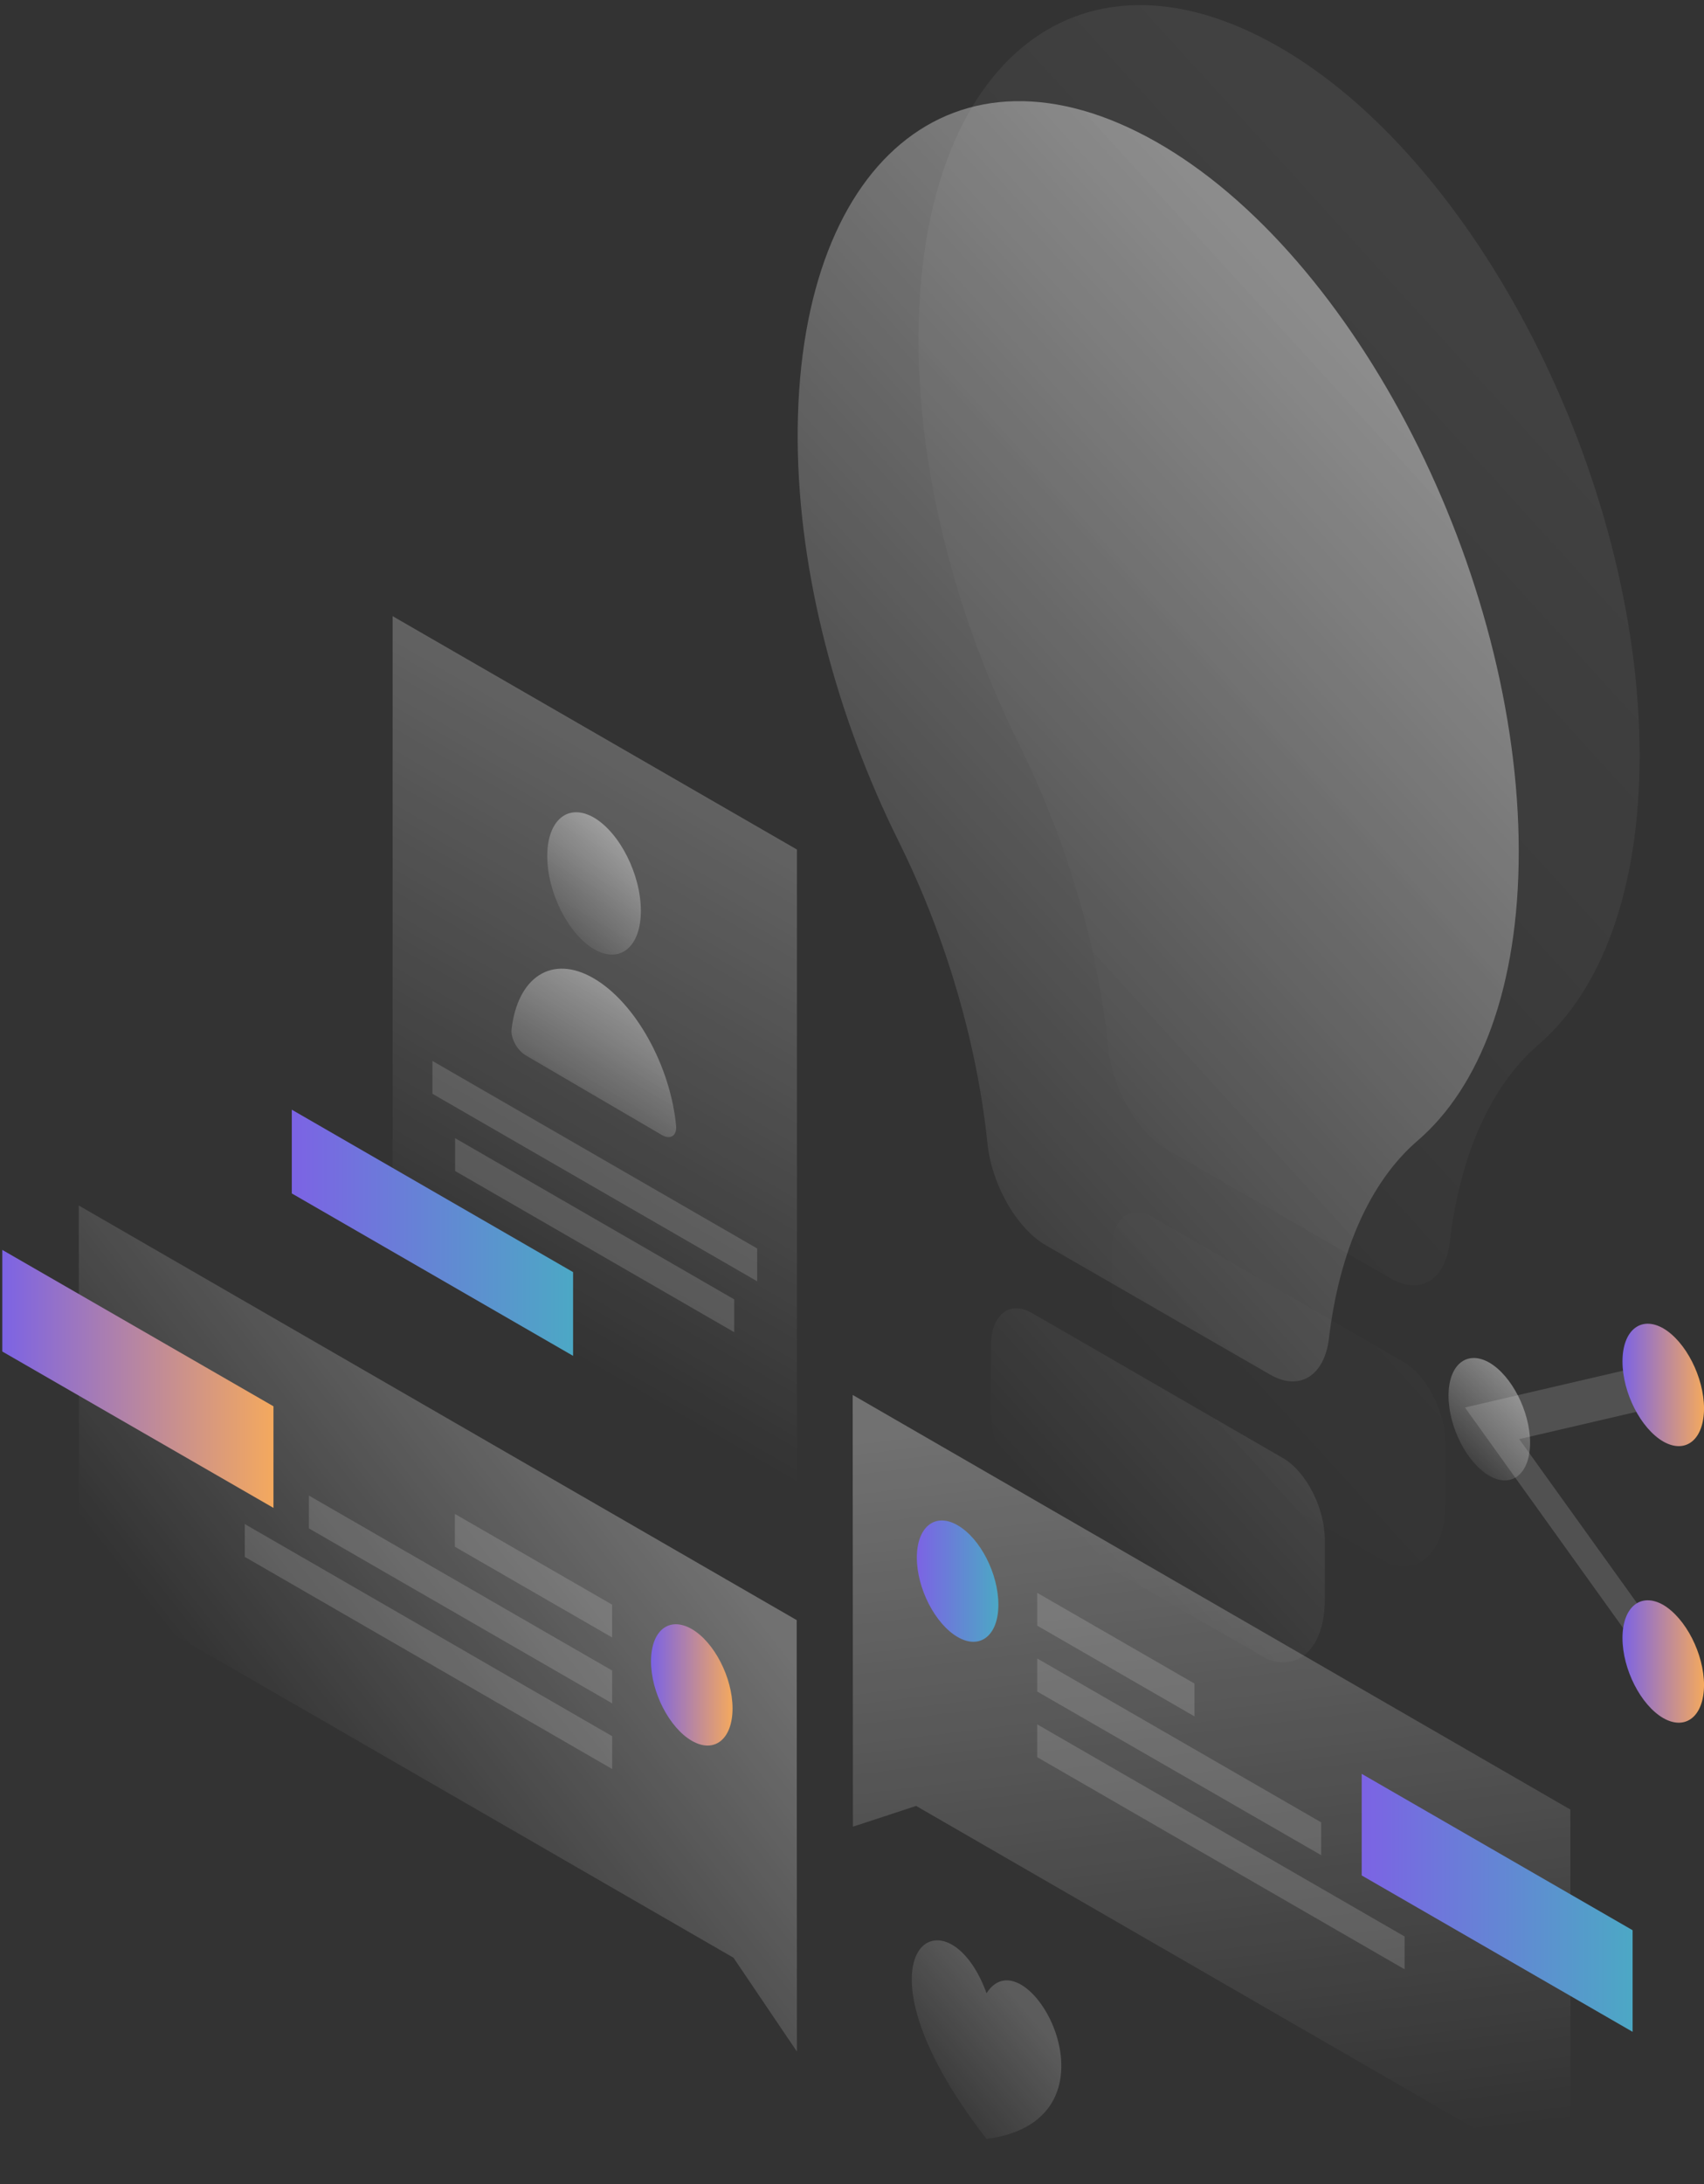 <svg width="295" height="378" viewBox="0 0 295 378" fill="none" xmlns="http://www.w3.org/2000/svg">
<rect x="0" y="0" width="295" height="378" fill="#333333" stroke="none"/>
<path opacity="0.07" d="M266.31 180.804C277.169 171.491 283.851 154.159 283.851 130.771C283.851 82.743 255.702 27.531 221.038 7.902C186.332 -11.769 158.685 11.285 159.019 59.689C159.186 82.701 165.784 107.383 176.434 128.85C184.662 145.388 190.049 163.848 191.845 181.013C192.555 188.364 196.94 195.965 201.994 198.888L240.751 221.232C245.846 224.197 250.189 221.524 250.983 215.051C252.737 199.974 258.041 187.946 266.31 180.804Z" fill="url(#paint0_linear_2299_10851)"/>
<path opacity="0.07" d="M250.231 260.156V249.882C250.231 244.369 247.057 238.146 243.089 235.766L199.571 210.624C195.604 208.327 192.43 210.916 192.43 216.429V226.703C192.43 234.972 196.773 244.16 202.453 248.671L240.291 270.513C245.887 272.643 250.231 268.341 250.231 260.156Z" fill="url(#paint1_linear_2299_10851)"/>
<path opacity="0.4" d="M245.388 197.426C256.247 188.113 262.929 170.781 262.929 147.393C262.929 99.365 234.78 44.153 200.116 24.524C165.369 4.853 137.763 27.907 138.097 76.311C138.264 99.323 144.862 124.005 155.512 145.472C163.74 162.011 169.127 180.47 170.923 197.635C171.633 204.986 176.018 212.587 181.072 215.51L219.829 237.854C224.924 240.819 229.267 238.146 230.061 231.673C231.857 216.596 237.161 204.526 245.388 197.426Z" fill="url(#paint2_linear_2299_10851)"/>
<path opacity="0.4" d="M229.352 276.778V266.504C229.352 260.991 226.178 254.768 222.21 252.388L178.692 227.246C174.725 224.949 171.551 227.538 171.551 233.051V243.325C171.551 251.594 175.894 260.782 181.574 265.293L219.412 287.135C225.009 289.265 229.352 284.963 229.352 276.778Z" fill="url(#paint3_linear_2299_10851)"/>
<path opacity="0.3" d="M137.926 280.37L13.637 208.619L13.678 273.395L126.984 338.797L137.968 355.043L137.926 280.37Z" fill="url(#paint4_linear_2299_10851)"/>
<path d="M0.398 233.886V216.304L47.341 243.367V260.949L0.398 233.886Z" fill="url(#paint5_linear_2299_10851)"/>
<path opacity="0.15" d="M105.976 277.696L78.746 261.993V267.673L105.976 283.376V277.696Z" fill="white"/>
<path opacity="0.15" d="M105.978 289.098L53.48 258.819V264.499L105.978 294.778V289.098Z" fill="white"/>
<path opacity="0.15" d="M105.981 300.458L42.375 263.747V269.427L105.981 306.138V300.458Z" fill="white"/>
<path d="M112.703 287.511C112.703 292.857 115.877 298.996 119.761 301.251C123.645 303.507 126.819 301.001 126.819 295.655C126.819 290.309 123.645 284.17 119.761 281.915C115.835 279.659 112.703 282.165 112.703 287.511Z" fill="url(#paint6_linear_2299_10851)"/>
<path opacity="0.3" d="M147.617 241.404L271.865 313.154L271.907 377.93L158.601 312.527L147.659 316.119L147.617 241.404Z" fill="url(#paint7_linear_2299_10851)"/>
<path d="M235.738 324.556V306.973L282.639 334.036V351.619L235.738 324.556Z" fill="url(#paint8_linear_2299_10851)"/>
<path opacity="0.15" d="M179.566 275.65L206.796 291.353V297.033L179.566 281.33V275.65Z" fill="white"/>
<path opacity="0.15" d="M179.566 287.01L228.723 315.368V321.048L179.566 292.732V287.01Z" fill="white"/>
<path opacity="0.15" d="M179.566 298.412L243.173 335.122V340.802L179.566 304.092V298.412Z" fill="white"/>
<path d="M172.843 277.697C172.843 283.042 169.669 285.548 165.785 283.293C161.901 281.038 158.727 274.898 158.727 269.553C158.727 264.207 161.901 261.701 165.785 263.956C169.71 266.211 172.843 272.351 172.843 277.697Z" fill="url(#paint9_linear_2299_10851)"/>
<path opacity="0.15" d="M286.277 235.974L289.409 242.907L263.014 249.046L290.453 287.26L287.321 290.56L253.617 243.575L286.277 235.974Z" fill="white"/>
<path d="M295.003 243.743C295.003 249.13 291.829 251.678 287.945 249.464C284.061 247.209 280.887 241.028 280.887 235.599C280.887 230.211 284.061 227.663 287.945 229.877C291.829 232.132 295.003 238.355 295.003 243.743Z" fill="url(#paint10_linear_2299_10851)"/>
<path d="M295.003 291.604C295.003 296.991 291.829 299.539 287.945 297.326C284.061 295.07 280.887 288.889 280.887 283.46C280.887 278.072 284.061 275.525 287.945 277.738C291.829 280.035 295.003 286.216 295.003 291.604Z" fill="url(#paint11_linear_2299_10851)"/>
<path opacity="0.4" d="M264.89 249.673C264.89 255.061 261.716 257.608 257.832 255.395C253.948 253.139 250.773 246.958 250.773 241.529C250.773 236.142 253.948 233.594 257.832 235.807C261.716 238.063 264.89 244.286 264.89 249.673Z" fill="url(#paint12_linear_2299_10851)"/>
<path opacity="0.3" d="M67.973 106.632L137.969 147.017V276.694L67.973 236.308V106.632Z" fill="url(#paint13_linear_2299_10851)"/>
<path opacity="0.15" d="M74.863 183.603L131.077 216.053V221.733L74.863 189.282V183.603Z" fill="white"/>
<path opacity="0.15" d="M78.789 196.967L127.11 224.865V230.545L78.789 202.647V196.967Z" fill="white"/>
<path d="M99.212 220.146L50.516 192.039V206.531L99.212 234.638V220.146Z" fill="url(#paint14_linear_2299_10851)"/>
<path opacity="0.4" d="M110.947 157.625C110.947 163.89 107.313 166.855 102.844 164.266C98.376 161.635 94.742 154.451 94.742 148.145C94.742 141.88 98.376 138.915 102.844 141.504C107.313 144.136 110.947 151.361 110.947 157.625Z" fill="url(#paint15_linear_2299_10851)"/>
<path opacity="0.4" d="M102.804 169.319C95.579 165.101 89.607 169.069 88.563 178.132C88.396 179.719 89.565 181.807 91.027 182.642L114.582 196.424C116.043 197.259 117.213 196.591 117.046 194.795C116.043 184.438 110.029 173.537 102.804 169.319Z" fill="url(#paint16_linear_2299_10851)"/>
<path opacity="0.2" d="M170.794 370.162C145.526 337.669 163.819 325.892 170.794 344.936C177.768 333.994 196.061 366.821 170.794 370.162Z" fill="url(#paint17_linear_2299_10851)"/>
<defs>
<linearGradient id="paint0_linear_2299_10851" x1="270.431" y1="61.993" x2="142.614" y2="178.37" gradientUnits="userSpaceOnUse">
<stop stop-color="white"/>
<stop offset="1" stop-color="white" stop-opacity="0"/>
</linearGradient>
<linearGradient id="paint1_linear_2299_10851" x1="336.575" y1="134.619" x2="208.759" y2="250.996" gradientUnits="userSpaceOnUse">
<stop stop-color="white"/>
<stop offset="1" stop-color="white" stop-opacity="0"/>
</linearGradient>
<linearGradient id="paint2_linear_2299_10851" x1="249.543" y1="78.607" x2="121.726" y2="194.984" gradientUnits="userSpaceOnUse">
<stop stop-color="white"/>
<stop offset="1" stop-color="white" stop-opacity="0"/>
</linearGradient>
<linearGradient id="paint3_linear_2299_10851" x1="315.689" y1="151.232" x2="187.873" y2="267.609" gradientUnits="userSpaceOnUse">
<stop stop-color="white"/>
<stop offset="1" stop-color="white" stop-opacity="0"/>
</linearGradient>
<linearGradient id="paint4_linear_2299_10851" x1="110.825" y1="254.424" x2="46.655" y2="304.668" gradientUnits="userSpaceOnUse">
<stop stop-color="white"/>
<stop offset="1" stop-color="white" stop-opacity="0"/>
</linearGradient>
<linearGradient id="paint5_linear_2299_10851" x1="0.398" y1="238.627" x2="47.341" y2="238.627" gradientUnits="userSpaceOnUse">
<stop stop-color="#7C63E4"/>
<stop offset="1" stop-color="#F4A95E"/>
</linearGradient>
<linearGradient id="paint6_linear_2299_10851" x1="112.703" y1="291.583" x2="126.819" y2="291.583" gradientUnits="userSpaceOnUse">
<stop stop-color="#7C63E4"/>
<stop offset="1" stop-color="#F4A95E"/>
</linearGradient>
<linearGradient id="paint7_linear_2299_10851" x1="200.987" y1="243.514" x2="217.053" y2="373.83" gradientUnits="userSpaceOnUse">
<stop stop-color="white"/>
<stop offset="1" stop-color="white" stop-opacity="0"/>
</linearGradient>
<linearGradient id="paint8_linear_2299_10851" x1="235.738" y1="329.296" x2="282.639" y2="329.296" gradientUnits="userSpaceOnUse">
<stop stop-color="#7C63E4"/>
<stop offset="1" stop-color="#4CA8C5"/>
</linearGradient>
<linearGradient id="paint9_linear_2299_10851" x1="158.727" y1="273.625" x2="172.843" y2="273.625" gradientUnits="userSpaceOnUse">
<stop stop-color="#7C63E4"/>
<stop offset="1" stop-color="#4CA8C5"/>
</linearGradient>
<linearGradient id="paint10_linear_2299_10851" x1="280.887" y1="239.671" x2="295.003" y2="239.671" gradientUnits="userSpaceOnUse">
<stop stop-color="#7C63E4"/>
<stop offset="1" stop-color="#F4A95E"/>
</linearGradient>
<linearGradient id="paint11_linear_2299_10851" x1="280.887" y1="287.532" x2="295.003" y2="287.532" gradientUnits="userSpaceOnUse">
<stop stop-color="#7C63E4"/>
<stop offset="1" stop-color="#F4A95E"/>
</linearGradient>
<linearGradient id="paint12_linear_2299_10851" x1="263.376" y1="240.852" x2="251.135" y2="254.033" gradientUnits="userSpaceOnUse">
<stop stop-color="white"/>
<stop offset="1" stop-color="white" stop-opacity="0"/>
</linearGradient>
<linearGradient id="paint13_linear_2299_10851" x1="145.453" y1="118.061" x2="83.322" y2="225.703" gradientUnits="userSpaceOnUse">
<stop stop-color="white"/>
<stop offset="1" stop-color="white" stop-opacity="0"/>
</linearGradient>
<linearGradient id="paint14_linear_2299_10851" x1="50.516" y1="213.338" x2="99.212" y2="213.338" gradientUnits="userSpaceOnUse">
<stop stop-color="#7C63E4"/>
<stop offset="1" stop-color="#4CA8C5"/>
</linearGradient>
<linearGradient id="paint15_linear_2299_10851" x1="109.209" y1="147.362" x2="94.962" y2="162.507" gradientUnits="userSpaceOnUse">
<stop stop-color="white"/>
<stop offset="1" stop-color="white" stop-opacity="0"/>
</linearGradient>
<linearGradient id="paint16_linear_2299_10851" x1="114.004" y1="175.671" x2="98.742" y2="199.797" gradientUnits="userSpaceOnUse">
<stop stop-color="white"/>
<stop offset="1" stop-color="white" stop-opacity="0"/>
</linearGradient>
<linearGradient id="paint17_linear_2299_10851" x1="176.128" y1="346.189" x2="157.433" y2="362.339" gradientUnits="userSpaceOnUse">
<stop stop-color="white"/>
<stop offset="1" stop-color="white" stop-opacity="0"/>
</linearGradient>
</defs>
</svg>
